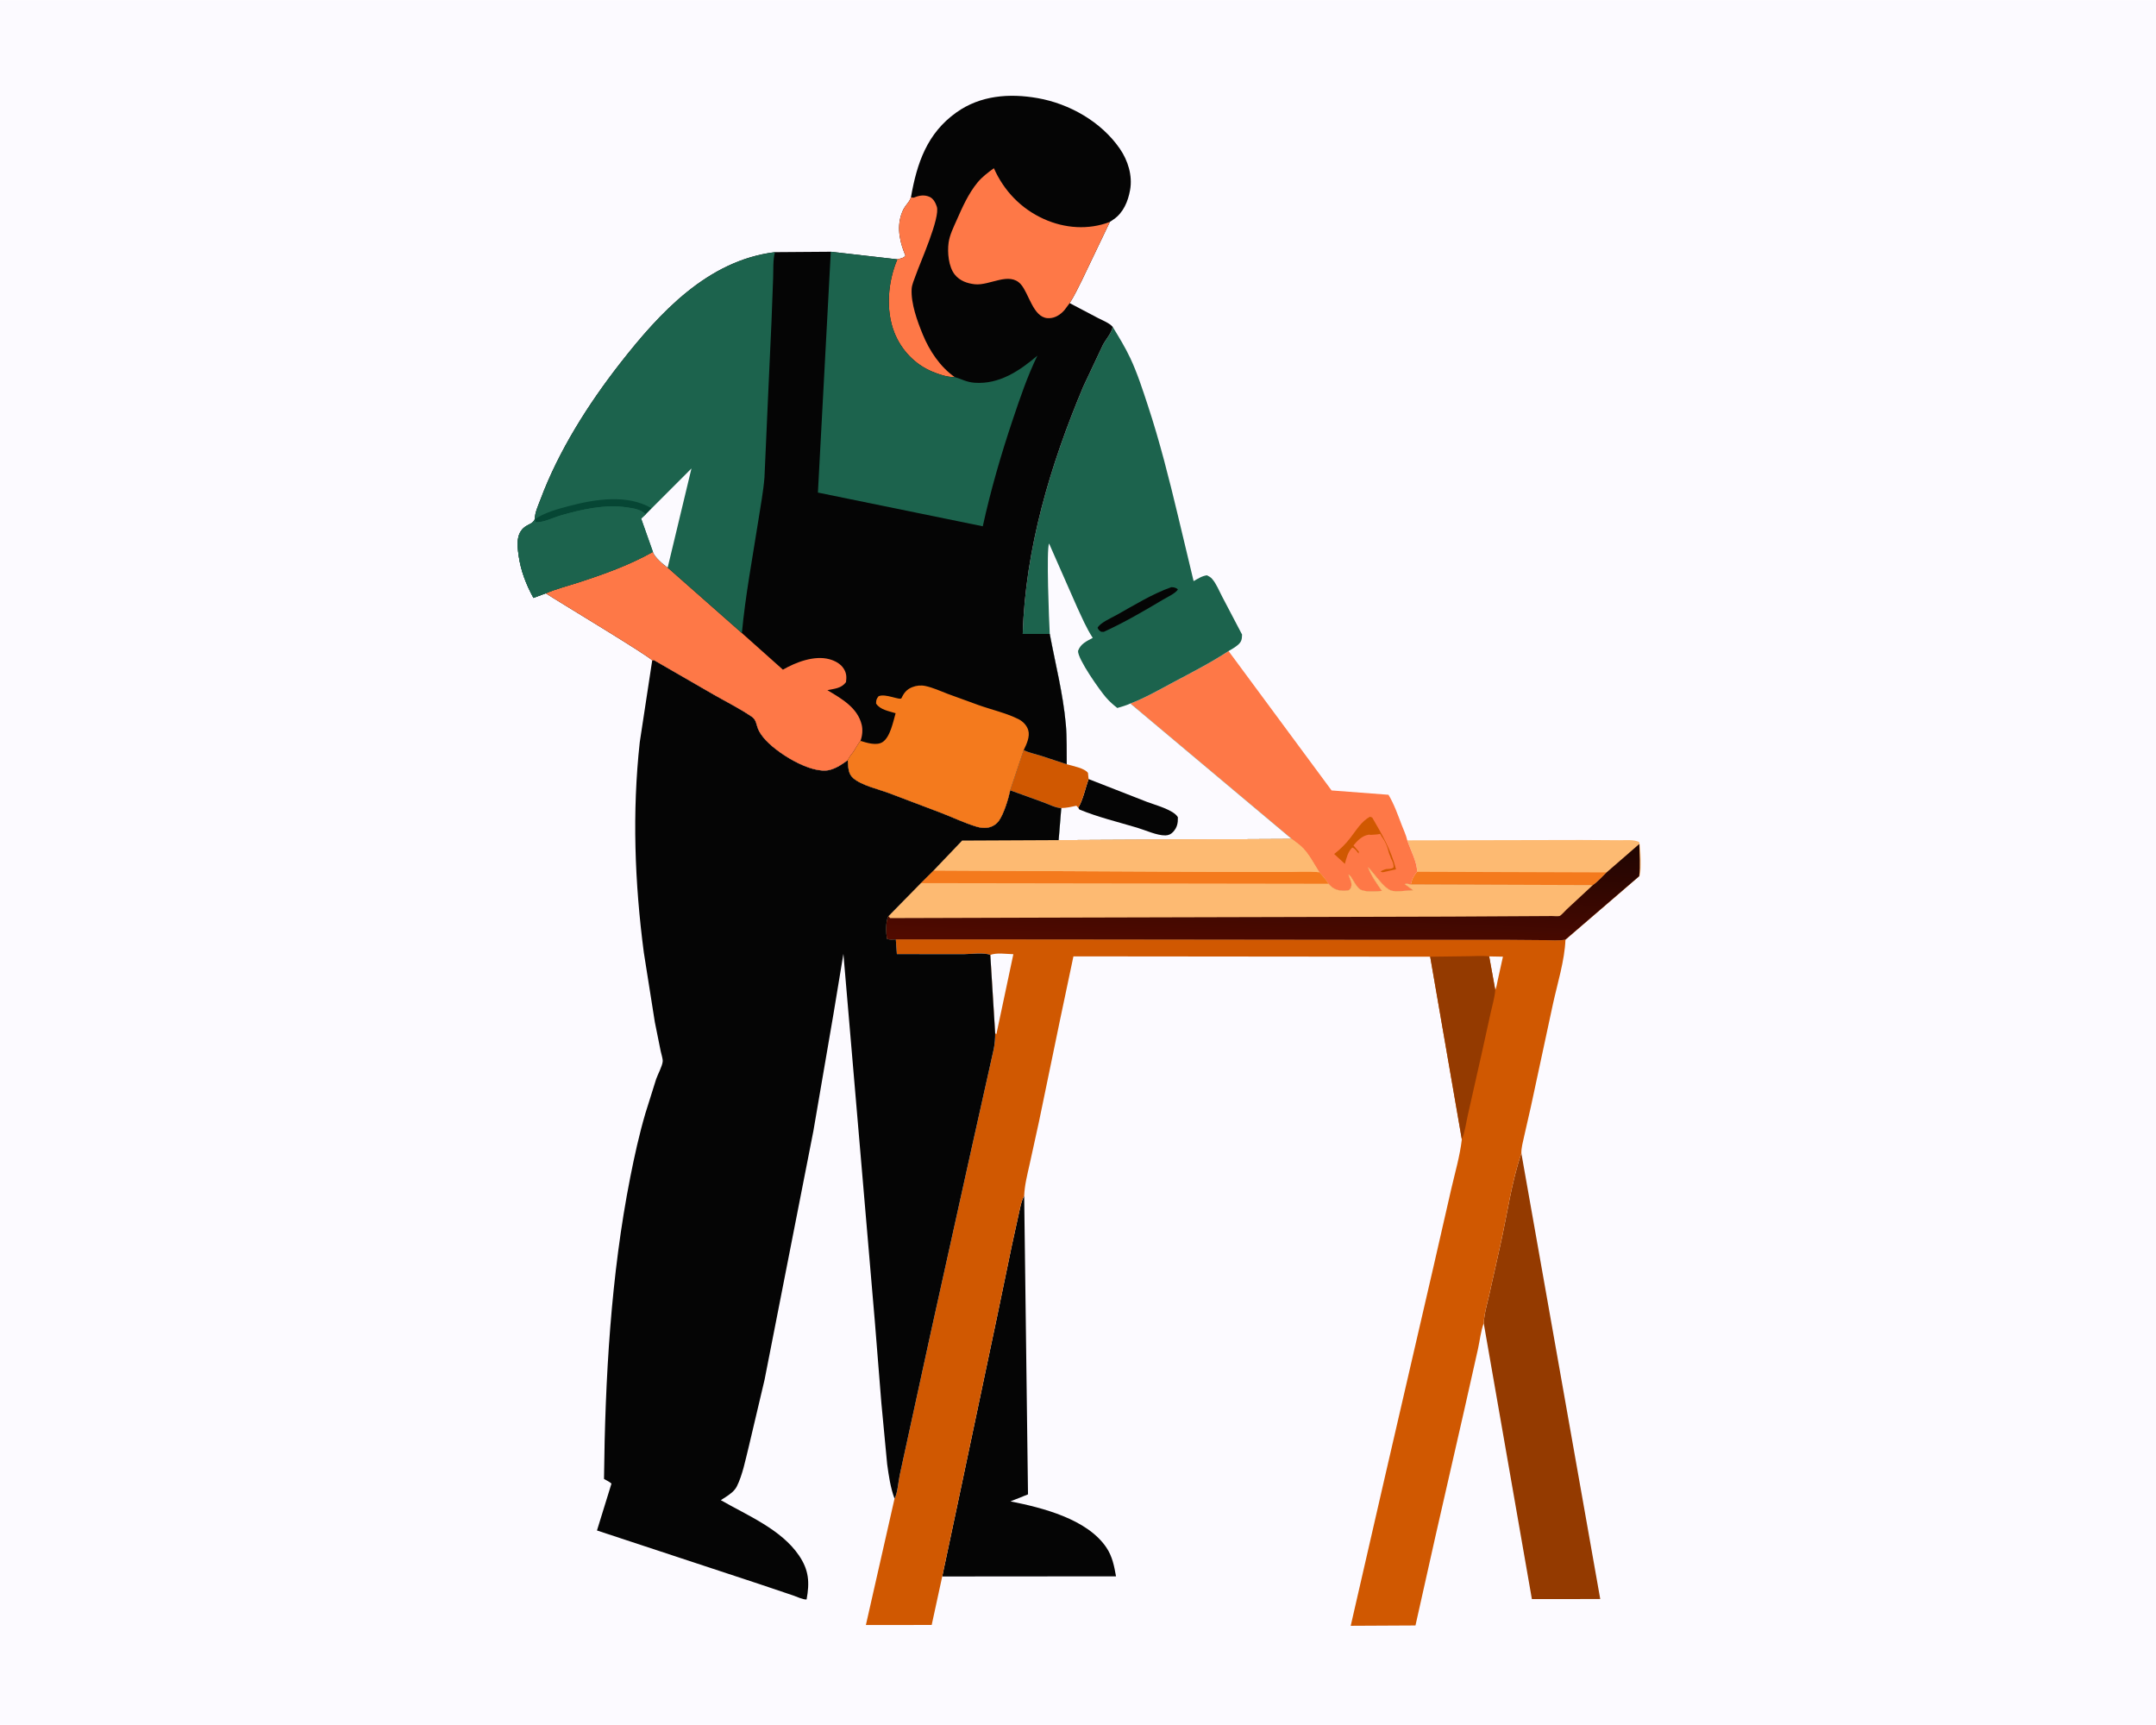 <svg version="1.1" xmlns="http://www.w3.org/2000/svg" style="display: block;" viewBox="0 0 2048 1638" width="1280" height="1024">
<defs>
	<linearGradient id="Gradient1" gradientUnits="userSpaceOnUse" x1="1197.41" y1="904.023" x2="1201.91" y2="790.95">
		<stop class="stop0" offset="0" stop-opacity="1" stop-color="rgb(81,10,0)"/>
		<stop class="stop1" offset="1" stop-opacity="1" stop-color="rgb(32,5,2)"/>
	</linearGradient>
</defs>
<path transform="translate(0,0)" fill="rgb(252,250,255)" d="M -0 -0 L 2048 0 L 2048 1638 L -0 1638 L -0 -0 z"/>
<path transform="translate(0,0)" fill="rgb(253,186,114)" d="M 1336.77 797.958 L 1501.76 797.608 L 1538.42 797.841 C 1544.37 797.886 1551.61 797.007 1557.03 799.5 C 1558.5 803.187 1559.29 827.515 1557.56 831.237 L 1557.09 831.977 C 1558.22 822.125 1557.29 811.358 1557.22 801.422 L 1526.1 828.416 C 1522.02 832.348 1517.75 837.288 1513.08 840.444 L 1340.18 839.844 C 1341.33 834.651 1342.74 831.934 1346.04 827.834 C 1346.45 819.142 1339.55 806.488 1336.77 797.958 z"/>
<path transform="translate(0,0)" fill="rgb(244,122,29)" d="M 1346.04 827.834 L 1526.1 828.416 C 1522.02 832.348 1517.75 837.288 1513.08 840.444 L 1340.18 839.844 C 1341.33 834.651 1342.74 831.934 1346.04 827.834 z"/>
<path transform="translate(0,0)" fill="rgb(5,5,5)" d="M 911.18 1420.92 L 947.155 1250.31 L 961.175 1182.71 L 967.965 1151.71 C 969.25 1146.33 970.079 1140.53 972.879 1135.71 L 976.51 1419.14 L 959.845 1425.8 C 989.968 1431.79 1032.74 1442.47 1051.02 1469.73 C 1056.61 1478.06 1058.41 1487.29 1060.11 1497 L 895.026 1497.13 L 911.18 1420.92 z"/>
<path transform="translate(0,0)" fill="rgb(148,58,0)" d="M 1445.16 1095.16 L 1520.08 1518.55 L 1455.15 1518.62 L 1409.41 1256.63 C 1409.91 1247.06 1412.96 1237.02 1415.07 1227.66 L 1425.41 1181.32 C 1431.74 1152.95 1435.8 1122.6 1445.16 1095.16 z"/>
<path transform="translate(0,0)" fill="rgb(254,120,71)" d="M 1166.92 618.229 L 1167.68 619.062 L 1264.89 750.559 L 1318.93 754.669 C 1324.28 763.602 1327.77 773.589 1331.47 783.299 C 1333.2 787.852 1335.79 793.254 1336.77 797.958 C 1339.55 806.488 1346.45 819.142 1346.04 827.834 C 1342.74 831.934 1341.33 834.651 1340.18 839.844 C 1338.12 839.467 1336.3 838.819 1334.28 839.5 L 1342.32 845.349 L 1331.31 846.138 C 1328.14 846.189 1323.85 846.643 1320.94 845.417 C 1313.67 842.343 1305.47 829.271 1299.48 823.502 C 1302.47 831.632 1307.77 838.89 1312.66 845.982 C 1307.63 846.395 1295.46 847.439 1291.46 844.146 C 1288.65 841.839 1286.58 837.851 1284.65 834.792 C 1283.57 833.065 1282.87 831.385 1280.93 830.5 L 1282.5 834.883 C 1282.97 836.178 1283.63 837.61 1283.72 839 C 1283.91 841.914 1283.47 843.263 1281.5 845.246 C 1279.43 845.699 1277.54 845.932 1275.41 845.798 C 1269.23 845.41 1266.03 843.736 1261.87 839.161 C 1259.48 835.163 1256.24 831.756 1253.2 828.249 C 1248.58 821.032 1243.98 812.103 1238.18 805.868 C 1234.99 802.435 1230.71 799.515 1226.99 796.647 L 1073.72 668.016 C 1087.88 662.643 1101.85 654.552 1115.21 647.454 C 1132.69 638.161 1150.34 629.113 1166.92 618.229 z"/>
<path transform="translate(0,0)" fill="rgb(208,88,1)" d="M 1301.38 775.5 L 1303.5 776.339 C 1312.99 792.618 1321.27 806.922 1326.09 825.47 L 1314.88 827.978 C 1313.05 828.49 1313.08 828.208 1311.38 827.569 C 1312.9 826.662 1312.34 826.92 1313.62 826.371 L 1314.5 826 C 1317.74 824.343 1320.69 825.933 1323.75 823.75 C 1323.91 821.101 1323.2 818.851 1322 816.5 L 1321.23 814.993 C 1320.66 812.66 1319.4 810.702 1318.96 808.457 C 1318.17 804.5 1315.59 798.549 1313.16 795.304 C 1312.27 794.1 1312.7 794.935 1312.08 793.694 C 1311.4 792.328 1312.18 793.67 1311 791.812 C 1308.06 792.522 1304.82 792.541 1301.81 792.777 C 1300.74 792.513 1301 792.46 1299.99 792.62 C 1294.01 793.569 1289.29 798.251 1285.65 802.778 L 1290.79 808.713 L 1290.5 810.49 C 1288.82 808.389 1287.14 805.619 1284.5 804.792 C 1280.31 809.008 1279.02 814.705 1277.5 820.264 L 1267.34 810.926 C 1273.41 806.243 1278.2 801.447 1282.88 795.384 C 1288.35 788.287 1293.26 779.85 1301.38 775.5 z"/>
<path transform="translate(0,0)" fill="rgb(28,99,77)" d="M 1056.91 310.162 C 1062.82 319.885 1068.77 329.528 1073.62 339.843 C 1080.43 354.328 1085.39 369.875 1090.4 385.049 C 1101.73 419.383 1110.54 454.548 1118.97 489.69 L 1133.81 551.734 C 1137.9 549.439 1141.78 546.815 1146.5 546.216 C 1148.27 547.073 1149.98 548.022 1151.3 549.516 C 1155.46 554.209 1158.12 561.151 1161.06 566.683 L 1179.85 602.5 C 1179.7 606.656 1179.53 609.142 1176.15 612.125 C 1173.42 614.528 1170.05 616.4 1166.92 618.229 C 1150.34 629.113 1132.69 638.161 1115.21 647.454 C 1101.85 654.552 1087.88 662.643 1073.72 668.016 L 1226.99 796.647 L 1005.62 797.737 L 1008.12 767.281 C 1003.18 767.305 996.182 763.719 991.421 761.973 L 959.619 750.428 L 972.416 712.269 C 977.452 714.755 983.112 715.878 988.47 717.519 L 1013.31 725.688 C 1013.13 713.099 1013.56 700.388 1012.44 687.843 C 1009.82 658.673 1002.54 630.566 997.179 601.895 L 971.505 601.939 C 973.847 521.044 997.84 440.88 1029.1 366.743 L 1047.65 327.392 C 1050.29 322.257 1056.3 315.708 1056.91 310.162 z"/>
<path transform="translate(0,0)" fill="rgb(5,5,5)" d="M 1112.65 557.5 C 1115.69 557.668 1116.21 557.731 1118.88 559.5 C 1117.31 563.093 1108.39 567.147 1104.86 569.26 C 1086.83 580.059 1067.63 591.195 1048.5 599.922 L 1046.12 599.879 C 1044.15 598.795 1043.59 598.081 1042.58 596.084 C 1045.2 591.216 1055.07 587.032 1060.11 584.217 C 1076.87 574.864 1094.57 563.871 1112.65 557.5 z"/>
<path transform="translate(0,0)" fill="rgb(252,250,255)" d="M 997.179 601.895 C 996.482 590.271 993.812 521 996.538 516.048 L 1022.99 576.14 C 1027.63 586.07 1031.97 596.469 1038.01 605.649 C 1031.99 608.946 1026.55 611.161 1024.04 618 C 1023.57 625.705 1044.93 655.84 1050.81 662.507 C 1054.01 666.142 1057.51 669.268 1061.33 672.244 C 1065.54 671 1069.72 669.848 1073.72 668.016 L 1226.99 796.647 L 1005.62 797.737 L 1008.12 767.281 C 1003.18 767.305 996.182 763.719 991.421 761.973 L 959.619 750.428 L 972.416 712.269 C 977.452 714.755 983.112 715.878 988.47 717.519 L 1013.31 725.688 C 1013.13 713.099 1013.56 700.388 1012.44 687.843 C 1009.82 658.673 1002.54 630.566 997.179 601.895 z"/>
<path transform="translate(0,0)" fill="rgb(5,5,5)" d="M 1034.06 739.761 L 1089.51 761.43 C 1097.38 764.467 1114.83 768.909 1118.88 776 C 1118.99 781.541 1118.29 785.614 1114.38 789.918 C 1112.37 792.13 1109.97 793.217 1106.97 793.266 C 1099.01 793.396 1088.03 788.299 1080.32 785.99 C 1061.96 780.49 1043.01 775.987 1025.28 768.65 L 1024.24 766.98 C 1028.8 759.493 1031.07 748.107 1034.06 739.761 z"/>
<path transform="translate(0,0)" fill="rgb(208,88,1)" d="M 972.416 712.269 C 977.452 714.755 983.112 715.878 988.47 717.519 L 1013.31 725.688 C 1018.84 727.26 1030.24 729.377 1033.46 733.894 L 1034.06 739.761 C 1031.07 748.107 1028.8 759.493 1024.24 766.98 L 1022.47 765.105 C 1017.66 766.165 1013.07 767.218 1008.12 767.281 C 1003.18 767.305 996.182 763.719 991.421 761.973 L 959.619 750.428 L 972.416 712.269 z"/>
<path transform="translate(0,0)" fill="rgb(208,88,1)" d="M 1226.99 796.647 C 1230.71 799.515 1234.99 802.435 1238.18 805.868 C 1243.98 812.103 1248.58 821.032 1253.2 828.249 C 1256.24 831.756 1259.48 835.163 1261.87 839.161 C 1266.03 843.736 1269.23 845.41 1275.41 845.798 C 1277.54 845.932 1279.43 845.699 1281.5 845.246 C 1283.47 843.263 1283.91 841.914 1283.72 839 C 1283.63 837.61 1282.97 836.178 1282.5 834.883 L 1280.93 830.5 C 1282.87 831.385 1283.57 833.065 1284.65 834.792 C 1286.58 837.851 1288.65 841.839 1291.46 844.146 C 1295.46 847.439 1307.63 846.395 1312.66 845.982 C 1307.77 838.89 1302.47 831.632 1299.48 823.502 C 1305.47 829.271 1313.67 842.343 1320.94 845.417 C 1323.85 846.643 1328.14 846.189 1331.31 846.138 L 1342.32 845.349 L 1334.28 839.5 C 1336.3 838.819 1338.12 839.467 1340.18 839.844 L 1513.08 840.444 C 1517.75 837.288 1522.02 832.348 1526.1 828.416 L 1557.22 801.422 C 1557.29 811.358 1558.22 822.125 1557.09 831.977 L 1487.04 892.23 C 1486.28 912.151 1479.37 934.029 1475.11 953.596 L 1454.13 1051.24 L 1447.68 1079.55 C 1446.6 1084.52 1445.02 1090.1 1445.16 1095.16 C 1435.8 1122.6 1431.74 1152.95 1425.41 1181.32 L 1415.07 1227.66 C 1412.96 1237.02 1409.91 1247.06 1409.41 1256.63 C 1406.61 1263.85 1405.66 1273.36 1403.94 1281.05 L 1390.84 1339.29 L 1363.66 1458.41 L 1344.57 1543.67 L 1283.05 1543.98 L 1315.4 1403.08 L 1361.38 1204.19 L 1378.67 1128.59 C 1382.25 1113.15 1386.8 1097.71 1388.6 1081.94 L 1358.55 908.485 L 1019.65 908.163 L 1007.16 967.402 L 986.905 1065.27 L 978.028 1105.7 C 975.84 1115.54 973.213 1125.6 972.879 1135.71 C 970.079 1140.53 969.25 1146.33 967.965 1151.71 L 961.175 1182.71 L 947.155 1250.31 L 911.18 1420.92 L 895.026 1497.13 L 885.017 1543.19 L 822.509 1543.23 L 849.721 1423.22 C 852.725 1417.93 853.365 1406.47 854.774 1400.28 L 884.105 1265.67 L 922.345 1093.03 L 943.991 996.072 C 944.945 991.082 945.346 986.321 945.323 981.246 L 940.703 906.905 C 935.91 904.178 921.236 906.034 915.451 906.074 L 851.952 906.003 L 850.955 892.075 C 848.141 892.191 845.284 892.569 842.617 891.5 C 841.558 886.23 841.178 874.533 843.923 870.004 L 874.699 838.58 L 886.776 826.62 L 913.945 798.163 L 1005.62 797.737 L 1226.99 796.647 z"/>
<path transform="translate(0,0)" fill="rgb(252,250,255)" d="M 1414.58 908.193 L 1427.65 908.444 L 1422.79 930.419 C 1422.05 933.537 1421.69 937.184 1420.37 940.085 L 1414.58 908.193 z"/>
<path transform="translate(0,0)" fill="rgb(252,250,255)" d="M 940.703 906.905 C 945.959 904.374 956.619 905.985 962.593 906.097 L 946.489 981.993 L 945.323 981.246 L 940.703 906.905 z"/>
<path transform="translate(0,0)" fill="rgb(148,58,0)" d="M 1358.55 908.485 L 1395.11 908.011 C 1401.38 908.001 1408.39 907.348 1414.58 908.193 L 1420.37 940.085 C 1419.81 947.462 1417.58 954.384 1416.03 961.571 L 1408.02 998 L 1394.42 1058.34 C 1392.66 1065.83 1391.65 1074.95 1388.6 1081.94 L 1358.55 908.485 z"/>
<path transform="translate(0,0)" fill="rgb(253,186,114)" d="M 1226.99 796.647 C 1230.71 799.515 1234.99 802.435 1238.18 805.868 C 1243.98 812.103 1248.58 821.032 1253.2 828.249 C 1256.24 831.756 1259.48 835.163 1261.87 839.161 C 1266.03 843.736 1269.23 845.41 1275.41 845.798 C 1277.54 845.932 1279.43 845.699 1281.5 845.246 C 1283.47 843.263 1283.91 841.914 1283.72 839 C 1283.63 837.61 1282.97 836.178 1282.5 834.883 L 1280.93 830.5 C 1282.87 831.385 1283.57 833.065 1284.65 834.792 C 1286.58 837.851 1288.65 841.839 1291.46 844.146 C 1295.46 847.439 1307.63 846.395 1312.66 845.982 C 1307.77 838.89 1302.47 831.632 1299.48 823.502 C 1305.47 829.271 1313.67 842.343 1320.94 845.417 C 1323.85 846.643 1328.14 846.189 1331.31 846.138 L 1342.32 845.349 L 1334.28 839.5 C 1336.3 838.819 1338.12 839.467 1340.18 839.844 L 1513.08 840.444 C 1517.75 837.288 1522.02 832.348 1526.1 828.416 L 1557.22 801.422 C 1557.29 811.358 1558.22 822.125 1557.09 831.977 L 1487.04 892.23 C 1480.65 893.522 1473.57 892.8 1467.08 892.745 L 1431.59 892.46 L 1318.81 892.474 L 994.991 892.103 L 850.955 892.075 C 848.141 892.191 845.284 892.569 842.617 891.5 C 841.558 886.23 841.178 874.533 843.923 870.004 L 874.699 838.58 L 886.776 826.62 L 913.945 798.163 L 1005.62 797.737 L 1226.99 796.647 z"/>
<path transform="translate(0,0)" fill="rgb(244,122,29)" d="M 874.699 838.58 L 886.776 826.62 L 1143.34 827.872 L 1219.44 828.005 C 1230.27 828.036 1242.48 826.997 1253.2 828.249 C 1256.24 831.756 1259.48 835.163 1261.87 839.161 L 874.699 838.58 z"/>
<path transform="translate(0,0)" fill="rgb(253,186,114)" d="M 1226.99 796.647 C 1230.71 799.515 1234.99 802.435 1238.18 805.868 C 1243.98 812.103 1248.58 821.032 1253.2 828.249 C 1242.48 826.997 1230.27 828.036 1219.44 828.005 L 1143.34 827.872 L 886.776 826.62 L 913.945 798.163 L 1005.62 797.737 L 1226.99 796.647 z"/>
<path transform="translate(0,0)" fill="url(#Gradient1)" d="M 1526.1 828.416 L 1557.22 801.422 C 1557.29 811.358 1558.22 822.125 1557.09 831.977 L 1487.04 892.23 C 1480.65 893.522 1473.57 892.8 1467.08 892.745 L 1431.59 892.46 L 1318.81 892.474 L 994.991 892.103 L 850.955 892.075 C 848.141 892.191 845.284 892.569 842.617 891.5 C 841.558 886.23 841.178 874.533 843.923 870.004 L 845.53 871.824 L 991.297 871.386 L 1376.28 870.398 L 1457.98 869.949 L 1474.29 869.854 C 1476.19 869.843 1479.69 870.283 1481.43 869.812 C 1482.83 869.436 1486.84 864.79 1488.25 863.481 L 1513.08 840.444 C 1517.75 837.288 1522.02 832.348 1526.1 828.416 z"/>
<path transform="translate(0,0)" fill="rgb(5,5,5)" d="M 619.527 627.128 L 621.03 626.72 L 678.25 659.73 C 690.011 666.443 702.558 672.712 713.762 680.3 C 718.601 683.578 718.104 687.406 720.241 692.5 C 721.44 695.357 723.327 697.97 725.249 700.38 C 736.18 714.082 770.5 735.743 788.299 731.053 C 794.536 729.409 800.19 725.602 805.31 721.796 C 805.8 727.926 805.394 734.389 810.354 738.773 C 818.229 745.734 834.168 749.284 844.205 753.01 L 893.305 771.615 C 904.742 775.959 916.264 781.578 927.939 785.053 C 931.069 785.984 934.379 786.297 937.633 785.96 C 941.941 785.513 946.257 782.988 948.787 779.476 C 953.565 772.844 957.918 758.512 959.619 750.428 L 991.421 761.973 C 996.182 763.719 1003.18 767.305 1008.12 767.281 L 1005.62 797.737 L 913.945 798.163 L 886.776 826.62 L 874.699 838.58 L 843.923 870.004 C 841.178 874.533 841.558 886.23 842.617 891.5 C 845.284 892.569 848.141 892.191 850.955 892.075 L 851.952 906.003 L 915.451 906.074 C 921.236 906.034 935.91 904.178 940.703 906.905 L 945.323 981.246 C 945.346 986.321 944.945 991.082 943.991 996.072 L 922.345 1093.03 L 884.105 1265.67 L 854.774 1400.28 C 853.365 1406.47 852.725 1417.93 849.721 1423.22 C 845.767 1412.43 844.28 1401.67 842.71 1390.35 L 837.196 1332.17 L 831.032 1255.16 L 801.159 905.797 L 791.722 962.869 L 772.596 1074.26 L 726.273 1310.26 L 711.087 1374.54 C 708.136 1386.26 705.359 1400.7 699.961 1411.5 C 697.681 1416.06 693.229 1419.15 689.058 1421.87 L 684.699 1424.64 C 710.049 1439.22 742.191 1452.42 759.029 1477.29 C 768.425 1491.17 769.158 1502.77 766.189 1518.96 C 763.108 1519.33 756.749 1516.3 753.61 1515.23 L 720.817 1504.17 L 567.071 1453.44 L 580.845 1408.9 C 578.968 1407.15 575.981 1405.83 573.747 1404.51 C 574.787 1309.41 580.239 1211.28 598.714 1117.82 C 602.73 1097.51 607.187 1077.32 613.004 1057.43 L 623.306 1024.64 C 624.863 1020.16 629.252 1012.19 629.516 1007.79 C 629.668 1005.26 628.104 1000.73 627.585 998.13 L 622.053 970.732 L 611.572 904.5 C 602.867 837.971 600.403 771.461 607.726 704.661 L 619.527 627.128 z"/>
<path transform="translate(0,0)" fill="rgb(5,5,5)" d="M 865.318 187.126 C 870.98 154.821 880.584 126.422 908.505 106.565 C 931.295 90.357 958.748 88.277 985.571 92.976 C 1015.91 98.292 1046.1 115.466 1063.73 141.027 C 1071.44 152.215 1075.93 166.592 1073.49 180.204 C 1071.56 191.015 1067.12 201.841 1057.79 208.175 L 1054.28 210.555 L 1027.52 266.409 C 1023.91 273.441 1020.43 281.104 1016.08 287.687 L 1043.33 302.032 C 1047.64 304.246 1053.63 306.518 1056.91 310.162 C 1056.3 315.708 1050.29 322.257 1047.65 327.392 L 1029.1 366.743 C 997.84 440.88 973.847 521.044 971.505 601.939 L 997.179 601.895 C 1002.54 630.566 1009.82 658.673 1012.44 687.843 C 1013.56 700.388 1013.13 713.099 1013.31 725.688 L 988.47 717.519 C 983.112 715.878 977.452 714.755 972.416 712.269 L 959.619 750.428 C 957.918 758.512 953.565 772.844 948.787 779.476 C 946.257 782.988 941.941 785.513 937.633 785.96 C 934.379 786.297 931.069 785.984 927.939 785.053 C 916.264 781.578 904.742 775.959 893.305 771.615 L 844.205 753.01 C 834.168 749.284 818.229 745.734 810.354 738.773 C 805.394 734.389 805.8 727.926 805.31 721.796 C 800.19 725.602 794.536 729.409 788.299 731.053 C 770.5 735.743 736.18 714.082 725.249 700.38 C 723.327 697.97 721.44 695.357 720.241 692.5 C 718.104 687.406 718.601 683.578 713.762 680.3 C 702.558 672.712 690.011 666.443 678.25 659.73 L 621.03 626.72 L 619.527 627.128 C 618.095 623.791 528.725 570.179 518.399 563.334 L 506.719 567.684 C 499.797 554.992 494.676 541.833 492.661 527.439 C 491.14 516.573 489.984 504.619 501.006 498.734 C 503.275 497.522 505.751 496.617 507.214 494.368 L 508.023 492.978 C 507.846 486.995 511.385 479.6 513.473 473.999 C 530.577 428.124 558.9 383.439 588.937 345 C 626.592 296.811 672.262 247.108 736.156 239.288 L 789.192 238.897 L 852.403 246.123 C 855.293 245.277 858.428 245.081 860.087 242.5 L 858.706 239.147 C 853.586 225.941 851.632 211.181 858.395 198.18 C 860.188 194.734 863.401 191.992 864.83 188.441 L 865.318 187.126 z"/>
<path transform="translate(0,0)" fill="rgb(254,120,71)" d="M 865.318 187.126 C 866.687 187.427 867.27 187.831 868.596 187.295 C 873.401 185.355 878.082 184.633 883 186.779 C 886.611 188.354 888.736 192.511 889.886 196.076 C 893.272 206.572 874.174 248.922 869.867 261.244 C 868.458 265.273 866.202 270.068 865.981 274.298 C 865.257 288.213 871.361 304.86 876.566 317.529 C 882.924 333.007 893.032 348.245 906.906 357.937 C 899.868 358.2 891.742 355.326 885.324 352.646 C 869.066 345.857 856.165 332.243 849.659 315.877 C 841.084 294.304 843.421 267.204 852.403 246.123 C 855.293 245.277 858.428 245.081 860.087 242.5 L 858.706 239.147 C 853.586 225.941 851.632 211.181 858.395 198.18 C 860.188 194.734 863.401 191.992 864.83 188.441 L 865.318 187.126 z"/>
<path transform="translate(0,0)" fill="rgb(254,120,71)" d="M 1016.08 287.687 L 1013.98 290.5 C 1012.46 292.595 1011.05 294.669 1009.12 296.425 C 1005.13 300.058 1000.51 302.362 995 301.976 C 981.359 301.02 977.309 278.337 969.696 269.825 C 958.642 257.466 940.239 271.309 926 269.788 C 918.741 269.012 911.752 266.523 907.023 260.687 C 901.002 253.254 899.833 239.613 901.052 230.467 C 902.041 223.051 905.672 215.861 908.666 209.082 C 914.193 196.569 919.844 183.696 928.624 173.048 C 933.026 167.708 938.571 163.638 944.096 159.549 C 953.627 181.085 969.948 198.053 991.541 207.793 C 1011.38 216.741 1033.91 218.417 1054.28 210.555 L 1027.52 266.409 C 1023.91 273.441 1020.43 281.104 1016.08 287.687 z"/>
<path transform="translate(0,0)" fill="rgb(244,122,29)" d="M 817.374 703.463 C 823.165 705.279 832.327 708.219 838.057 704.803 C 845.579 700.319 848.438 685.137 850.747 677.215 C 844.424 675.252 835.884 673.884 832.189 668 C 832.313 664.432 832.411 664.007 834.5 661.123 C 841.046 658.077 855.177 665.451 856.361 662.846 C 858.603 657.918 861.322 654.542 866.5 652.471 C 870.463 650.885 874.808 650.444 878.983 651.335 C 886.231 652.882 893.434 656.213 900.366 658.864 L 929.144 669.35 C 941.536 673.799 955.852 676.999 967.548 682.886 C 971.671 684.961 975.307 688.7 976.693 693.181 C 978.607 699.374 975.132 706.745 972.416 712.269 L 959.619 750.428 C 957.918 758.512 953.565 772.844 948.787 779.476 C 946.257 782.988 941.941 785.513 937.633 785.96 C 934.379 786.297 931.069 785.984 927.939 785.053 C 916.264 781.578 904.742 775.959 893.305 771.615 L 844.205 753.01 C 834.168 749.284 818.229 745.734 810.354 738.773 C 805.394 734.389 805.8 727.926 805.31 721.796 C 806.569 718.67 809.005 716.279 810.857 713.5 C 813.103 710.127 814.773 706.618 817.374 703.463 z"/>
<path transform="translate(0,0)" fill="rgb(254,120,71)" d="M 620.229 523.947 C 621.829 529.035 629.845 535.693 634.228 538.91 L 704.726 601.087 L 743.703 635.847 C 755.917 628.765 773.501 622.06 787.732 625.891 C 793.108 627.338 798.628 630.207 801.588 635.104 C 804.187 639.406 804.237 642.826 803.626 647.688 C 799.304 653.621 792.69 653.941 785.945 655.311 C 799.382 663.418 814.669 671.847 818.574 688.34 C 819.685 693.033 819.119 698.98 817.374 703.463 C 814.773 706.618 813.103 710.127 810.857 713.5 C 809.005 716.279 806.569 718.67 805.31 721.796 C 800.19 725.602 794.536 729.409 788.299 731.053 C 770.5 735.743 736.18 714.082 725.249 700.38 C 723.327 697.97 721.44 695.357 720.241 692.5 C 718.104 687.406 718.601 683.578 713.762 680.3 C 702.558 672.712 690.011 666.443 678.25 659.73 L 621.03 626.72 L 619.527 627.128 C 618.095 623.791 528.725 570.179 518.399 563.334 C 528.354 559.05 539.398 556.303 549.734 552.937 C 574.074 545.01 597.831 536.527 620.229 523.947 z"/>
<path transform="translate(0,0)" fill="rgb(28,99,77)" d="M 789.192 238.897 L 852.403 246.123 C 843.421 267.204 841.084 294.304 849.659 315.877 C 856.165 332.243 869.066 345.857 885.324 352.646 C 891.742 355.326 899.868 358.2 906.906 357.937 C 913.836 359.977 918.034 362.757 925.753 363.328 C 949.119 365.056 968.518 351.995 985.441 337.583 C 975.898 357.236 968.983 377.688 962.037 398.362 C 950.754 431.944 941.18 465.051 933.543 499.668 L 776.933 467.64 L 789.192 238.897 z"/>
<path transform="translate(0,0)" fill="rgb(28,99,77)" d="M 508.023 492.978 C 507.846 486.995 511.385 479.6 513.473 473.999 C 530.577 428.124 558.9 383.439 588.937 345 C 626.592 296.811 672.262 247.108 736.156 239.288 C 734.123 246.581 734.706 255.748 734.426 263.361 L 732.83 305.672 L 729.473 379.23 L 726.168 453.401 C 725.02 467.234 722.414 480.884 720.284 494.585 C 714.798 529.865 708.011 565.555 704.726 601.087 L 634.228 538.91 C 629.845 535.693 621.829 529.035 620.229 523.947 C 597.831 536.527 574.074 545.01 549.734 552.937 C 539.398 556.303 528.354 559.05 518.399 563.334 L 506.719 567.684 C 499.797 554.992 494.676 541.833 492.661 527.439 C 491.14 516.573 489.984 504.619 501.006 498.734 C 503.275 497.522 505.751 496.617 507.214 494.368 L 508.023 492.978 z"/>
<path transform="translate(0,0)" fill="rgb(6,70,52)" d="M 508.023 492.978 C 517.153 486.756 529.619 483.264 540.234 480.484 C 565.084 473.976 595.712 468.868 619.037 482.58 L 613.55 488.145 C 607.551 483.395 602.844 482.811 595.386 481.689 C 574.713 478.579 551.966 483.72 532.188 489.5 C 525.356 491.497 515.516 496.52 508.547 495.713 L 508.023 492.978 z"/>
<path transform="translate(0,0)" fill="rgb(252,250,255)" d="M 619.037 482.58 L 656.82 444.746 L 634.228 538.91 C 629.845 535.693 621.829 529.035 620.229 523.947 L 609.043 492.333 L 613.55 488.145 L 619.037 482.58 z"/>
<path transform="translate(0,0)" fill="rgb(28,99,77)" d="M 508.023 492.978 L 508.547 495.713 C 515.516 496.52 525.356 491.497 532.188 489.5 C 551.966 483.72 574.713 478.579 595.386 481.689 C 602.844 482.811 607.551 483.395 613.55 488.145 L 609.043 492.333 L 620.229 523.947 C 597.831 536.527 574.074 545.01 549.734 552.937 C 539.398 556.303 528.354 559.05 518.399 563.334 L 506.719 567.684 C 499.797 554.992 494.676 541.833 492.661 527.439 C 491.14 516.573 489.984 504.619 501.006 498.734 C 503.275 497.522 505.751 496.617 507.214 494.368 L 508.023 492.978 z"/>
</svg>